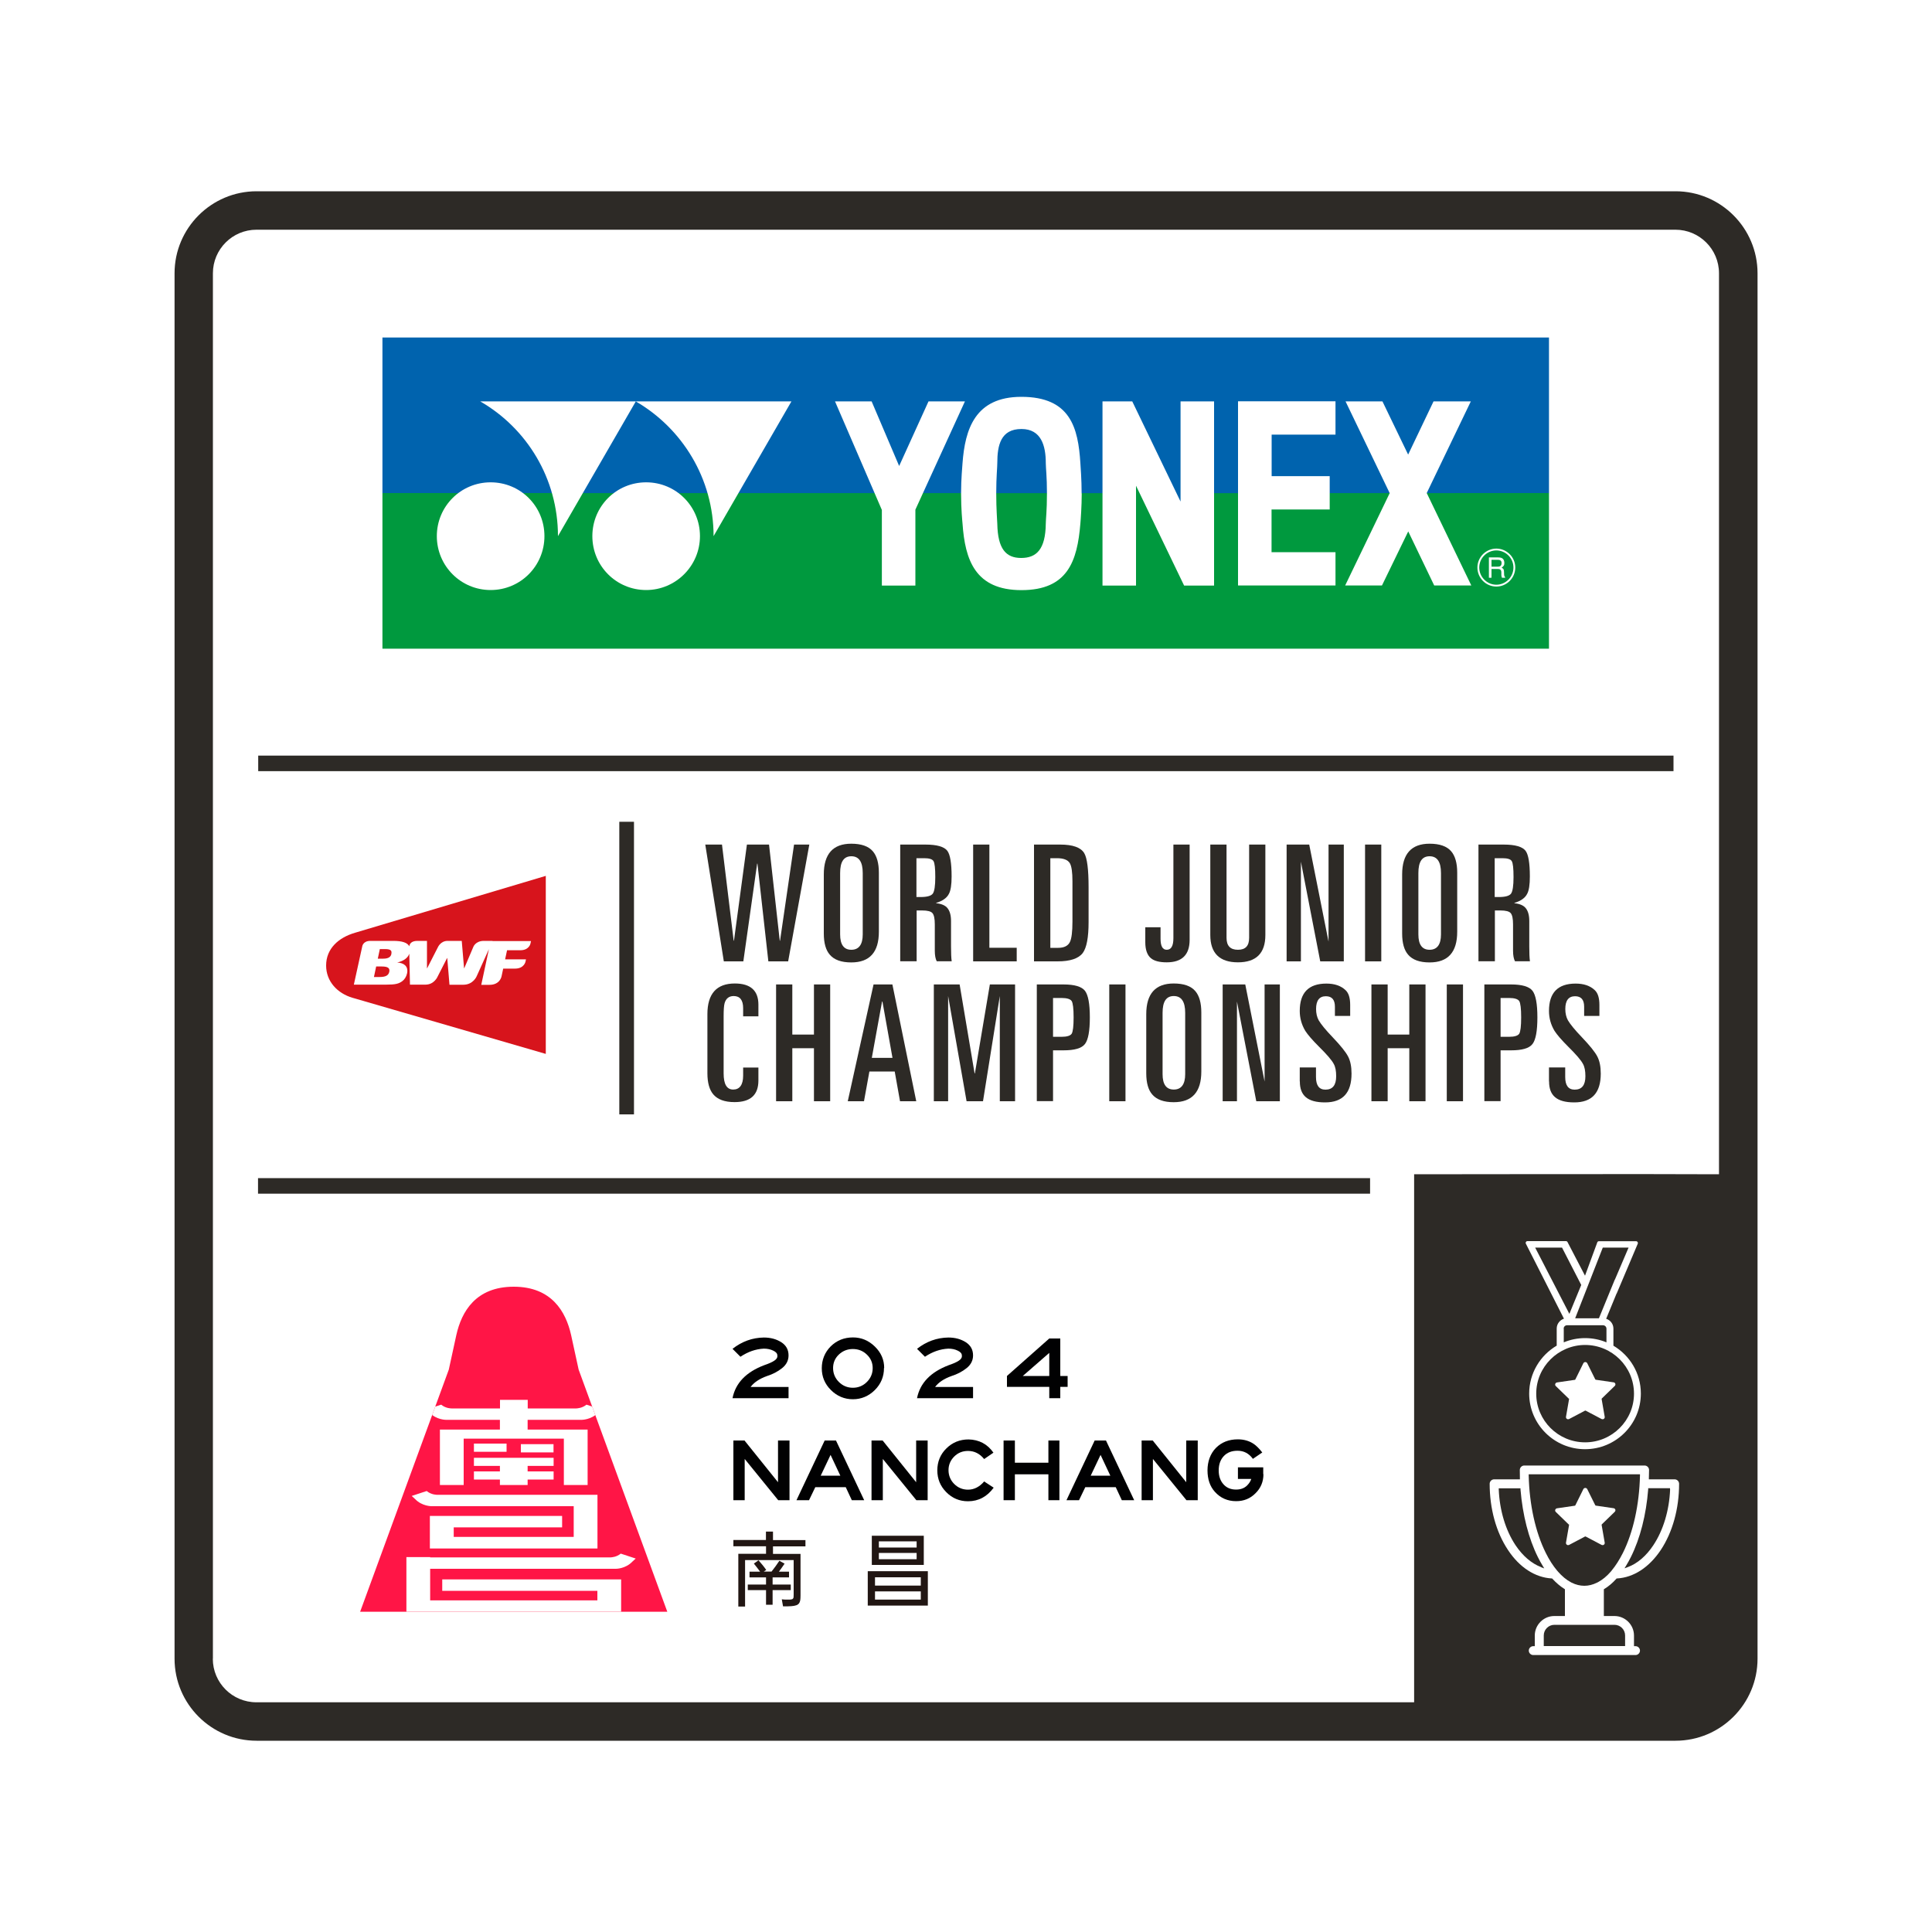 <?xml version="1.0" encoding="UTF-8"?>
<svg id="Layer_1" data-name="Layer 1" xmlns="http://www.w3.org/2000/svg" xmlns:xlink="http://www.w3.org/1999/xlink" version="1.1" viewBox="0 0 200 200">
  <defs>
    <style>
      .cls-1 {
        fill: #00993e;
      }

      .cls-1, .cls-2, .cls-3, .cls-4, .cls-5, .cls-6, .cls-7, .cls-8, .cls-9 {
        stroke-width: 0px;
      }

      .cls-10 {
        clip-path: url(#clippath);
      }

      .cls-2 {
        fill: none;
      }

      .cls-3 {
        fill: #211613;
      }

      .cls-4 {
        fill: #0063ae;
      }

      .cls-5 {
        fill: #ff1546;
      }

      .cls-6 {
        fill: #2d2a26;
      }

      .cls-7 {
        fill: #d7141c;
      }

      .cls-8 {
        fill: #010102;
      }

      .cls-9 {
        fill: #fff;
      }
    </style>
    <clipPath id="clippath">
      <path class="cls-2" d="M69.07,166.85h-15.89s-15.9,0-15.9,0l9.18-25.07.78-3.58c.54-2.42,2.01-5,5.94-5s5.4,2.59,5.94,5l.78,3.58,9.18,25.07Z"/>
    </clipPath>
  </defs>
  <rect class="cls-9" width="200" height="200"/>
  <g>
    <path class="cls-9" d="M26.56,184.43c-7.01,0-12.72-5.71-12.72-12.72V28.29c0-7.01,5.71-12.72,12.72-12.72h146.89c7.01,0,12.72,5.71,12.72,12.72v143.42c0,7.01-5.71,12.72-12.72,12.72H26.56Z"/>
    <path class="cls-6" d="M173.44,19.8H26.56c-4.68,0-8.49,3.81-8.49,8.49v143.42c0,4.68,3.81,8.49,8.49,8.49h146.89c4.68,0,8.49-3.81,8.49-8.49V28.29c0-4.68-3.81-8.49-8.49-8.49ZM22.04,171.71V28.29c0-2.49,2.02-4.51,4.51-4.51h146.89c2.49,0,4.51,2.02,4.51,4.51v93.27c-5.27-.04-31.25,0-31.56,0v54.66s-119.85,0-119.85,0c-2.49,0-4.51-2.02-4.51-4.51Z"/>
    <rect class="cls-6" x="99.19" y="5.77" width="1.61" height="146.51" transform="translate(179.01 -20.97) rotate(90)"/>
    <rect class="cls-6" x="83.46" y="65.21" width="1.61" height="115.12" transform="translate(207.04 38.5) rotate(90)"/>
    <g>
      <g>
        <path class="cls-7" d="M56.5,90.67l-19.72,5.88c-1.74.5-3.02,1.65-3.02,3.4,0,1.65,1.17,2.88,2.73,3.34h0c.28.08,20.01,5.81,20.01,5.81v-18.42Z"/>
        <path class="cls-9" d="M50.98,97.4h-.89c-.87,0-1.09.62-1.09.62l-.94,2.21h-.02l-.24-2.83h-1.47c-.71,0-.99.64-.99.64l-1.12,2.19h-.02v-2.83h-1c-.66,0-.81.36-.83.56-.19-.37-.72-.56-1.66-.56h-2.37c-.77,0-.84.57-.84.57l-.87,3.96h3.35c.98,0,1.3-.1,1.65-.35.24-.17.43-.46.51-.82.16-.78-.39-1.09-1.02-1.12h0c.57-.14,1.07-.4,1.25-.91l.07,3.2h1.6c.92,0,1.26-.83,1.26-.83l.98-1.92h.02l.23,2.76h1.43c1.04,0,1.39-.89,1.39-.89l1.26-2.79-.79,3.69h.85c1.1,0,1.25-.88,1.25-.88l.17-.8h1.23c.94,0,1.08-.72,1.08-.72l.05-.24h-2.16l.2-.94h1.36c.93,0,1.06-.68,1.06-.68l.06-.27h-3.98ZM40.3,100.59c-.08.38-.36.55-1.02.55h-.57l.23-1.09h.57c.66,0,.86.17.79.55M40.52,98.74c-.06.3-.28.5-.84.5h-.57l.21-.99h.56c.6,0,.7.18.63.5"/>
      </g>
      <rect class="cls-6" x="64.11" y="85.07" width="1.52" height="30.29"/>
    </g>
    <g>
      <path class="cls-9" d="M167.02,139.31v-1.77c0-.48-.31-.88-.75-1.02l1.07-2.6s.02-.01.02-.02l2.18-5.15c.05-.12-.04-.26-.17-.26h-3.85c-.08,0-.15.05-.17.12l-1.27,3.45-1.81-3.48c-.03-.06-.09-.1-.16-.1h-3.99c-.14,0-.23.14-.16.27l3.94,7.76c-.43.14-.75.54-.75,1.02v1.77c-1.7,1-2.85,2.85-2.85,4.96,0,3.18,2.59,5.76,5.78,5.76s5.78-2.58,5.78-5.76c0-2.11-1.14-3.95-2.85-4.96ZM165.91,129.15h2.68l-1.41,3.3s-.02.01-.02.02l-1.64,4h-2.46c.12-.29,1.63-4.17,2.86-7.32ZM158.92,129.15h2.78l1.99,3.87-1.23,2.99-3.54-6.86ZM161.87,137.54c0-.2.16-.35.35-.35h3.72c.2,0,.36.16.36.36v1.41c-.69-.29-1.45-.44-2.21-.44h0c-.77,0-1.52.15-2.21.44v-1.41ZM164.09,149.31c-2.79,0-5.06-2.26-5.06-5.04s2.29-5.04,5.06-5.04h0c2.79,0,5.06,2.26,5.06,5.04s-2.27,5.04-5.06,5.04Z"/>
      <g>
        <path class="cls-9" d="M173.36,153.14h-2.67v-.12c.01-.28.02-.56.02-.85,0-.25-.21-.46-.46-.46h-12.46c-.25,0-.46.21-.46.46,0,.28,0,.57.01.85v.12s-2.67,0-2.67,0c-.25,0-.46.21-.46.46,0,2.58.67,5.02,1.9,6.86,1.19,1.8,2.8,2.84,4.52,2.94h.05s.03.04.03.04c.39.42.8.77,1.23,1.04l.06.04v2.77h-1.1c-1.11,0-2.02.91-2.02,2.02v1.1h-.16c-.25,0-.46.21-.46.46s.21.46.46.46h10.59c.25,0,.46-.21.46-.46s-.21-.46-.46-.46h-.16v-1.1c0-1.11-.91-2.02-2.02-2.02h-1.1v-2.77l.06-.04c.43-.26.84-.61,1.23-1.04l.03-.04h.05c1.72-.1,3.32-1.15,4.52-2.94,1.22-1.84,1.9-4.27,1.9-6.86,0-.25-.21-.46-.46-.46ZM159.54,162.23c-1-.38-1.91-1.16-2.66-2.28-1.02-1.54-1.64-3.58-1.73-5.76v-.12s2.25,0,2.25,0v.11c.22,2.66.84,5.08,1.8,7.01.15.31.32.6.48.87l.18.3-.33-.12ZM167.13,168.2c.6,0,1.1.49,1.1,1.1v1.1h-8.42v-1.1c0-.6.49-1.1,1.1-1.1h6.23ZM166.83,162.6s-.05.05-.07.08c-.43.5-.89.87-1.36,1.12h-.01s-.04.02-.06.03c-.44.22-.88.33-1.32.33s-.88-.11-1.31-.32c-.03-.02-.05-.03-.07-.04-.48-.25-.93-.63-1.36-1.12-.02-.04-.05-.06-.07-.08-.43-.51-.83-1.13-1.18-1.84-1.07-2.14-1.7-4.99-1.77-8.02v-.12s11.52,0,11.52,0v.12c-.07,3.03-.7,5.88-1.77,8.02-.36.71-.75,1.33-1.17,1.83ZM172.89,154.19c-.09,2.17-.71,4.22-1.73,5.76-.74,1.12-1.66,1.91-2.66,2.28l-.33.12.18-.3c.17-.28.33-.57.48-.87.96-1.93,1.58-4.35,1.79-7.01v-.11h2.26v.12Z"/>
        <path class="cls-9" d="M162.41,157.8s.02.04.02.06l-.32,1.84c-.01.08.02.16.09.21.07.05.15.05.23.02l1.65-.87s.05-.01.07,0l1.65.87s.07.02.1.02c.04,0,.09-.01.13-.04.07-.05.1-.13.09-.21l-.32-1.84s0-.05.02-.06l1.34-1.3c.06-.06.08-.14.06-.22-.03-.08-.09-.14-.18-.15l-1.85-.27s-.04-.02-.05-.04l-.83-1.67c-.04-.07-.11-.12-.2-.12s-.16.05-.2.12l-.83,1.68s-.03.04-.05.04l-1.85.27c-.08.01-.15.07-.18.15-.03.08,0,.17.05.22l1.34,1.3Z"/>
      </g>
      <path class="cls-9" d="M162.41,144.77s.02.04.02.06l-.32,1.84c-.01.08.02.16.09.21.07.05.15.05.23.02l1.65-.87s.05-.01.07,0l1.65.87s.07.02.1.02c.04,0,.09-.01.13-.04.07-.05.1-.13.09-.21l-.32-1.84s0-.05.02-.06l1.34-1.3c.06-.06.08-.14.06-.22-.03-.08-.09-.14-.18-.15l-1.85-.27s-.04-.02-.05-.04l-.83-1.67c-.04-.07-.11-.12-.2-.12s-.16.05-.2.12l-.83,1.68s-.03.04-.05.04l-1.85.27c-.08.01-.15.07-.18.15-.03.08,0,.17.05.22l1.34,1.3Z"/>
    </g>
    <g>
      <path class="cls-6" d="M74.93,99.52l-1.92-12.09h1.73l1.21,9.95h.03l1.34-9.95h2.29l1.11,9.95h.03l1.45-9.95h1.58l-2.19,12.09h-2.05l-1.13-10.12h-.03l-1.43,10.12h-2.03Z"/>
      <path class="cls-6" d="M85.28,96.63v-6.11c0-2.12.95-3.18,2.84-3.18,1.04,0,1.79.26,2.24.79.41.48.62,1.22.62,2.21v6.11c0,2.12-.95,3.18-2.86,3.18-1.03,0-1.77-.27-2.22-.8-.41-.47-.62-1.2-.62-2.19ZM86.97,90.38v6.35c0,1.06.39,1.59,1.16,1.59s1.18-.53,1.18-1.59v-6.35c0-1.16-.39-1.74-1.18-1.74s-1.16.58-1.16,1.74Z"/>
      <path class="cls-6" d="M93.19,99.52v-12.09s2.61,0,2.61,0c1.19,0,1.95.22,2.27.65.29.39.44,1.27.44,2.65,0,.86-.09,1.47-.29,1.82-.21.41-.65.72-1.31.92v.03c.56.06.96.23,1.19.53.23.3.35.73.35,1.31v2.63c0,.69.02,1.21.07,1.54h-1.55c-.13-.25-.2-.61-.2-1.09v-2.73c0-.58-.08-.97-.24-1.16-.16-.19-.52-.28-1.07-.28h-.57v5.26s-1.68,0-1.68,0ZM94.87,88.84v4.02h.44c.66,0,1.08-.12,1.25-.35.17-.23.26-.8.26-1.71s-.06-1.44-.18-1.65c-.12-.21-.44-.31-.97-.31h-.81Z"/>
      <path class="cls-6" d="M100.74,99.52v-12.09s1.68,0,1.68,0v10.68h2.83v1.41h-4.51Z"/>
      <path class="cls-6" d="M107.04,99.52v-12.09s2.71,0,2.71,0c1.31,0,2.14.3,2.49.89.3.5.45,1.68.45,3.53v3.6c0,1.59-.2,2.65-.6,3.2-.44.58-1.31.87-2.61.87h-2.44ZM108.73,88.84v9.28h.81c.61,0,1.01-.2,1.21-.59.18-.36.27-1.07.27-2.14v-4.15c0-.95-.09-1.57-.27-1.88-.21-.35-.66-.52-1.34-.52h-.67Z"/>
      <path class="cls-6" d="M118.56,97.55v-1.56h1.58v1.19c0,.76.21,1.14.64,1.14.46,0,.69-.4.69-1.21v-9.68s1.68,0,1.68,0v9.86c0,1.55-.79,2.33-2.37,2.33-.75,0-1.29-.14-1.63-.42-.39-.32-.59-.88-.59-1.66Z"/>
      <path class="cls-6" d="M130.99,87.43v9.36c0,1.89-.95,2.83-2.84,2.83s-2.86-.94-2.86-2.83v-9.36s1.68,0,1.68,0v9.65c0,.83.39,1.24,1.18,1.24s1.16-.41,1.16-1.24v-9.65s1.68,0,1.68,0Z"/>
      <path class="cls-6" d="M133.19,99.52v-12.09s2.34,0,2.34,0l2,10.05v-10.05s1.58,0,1.58,0v12.09s-2.44,0-2.44,0l-2-10.32v10.32s-1.48,0-1.48,0Z"/>
      <path class="cls-6" d="M141.31,99.52v-12.09s1.68,0,1.68,0v12.09s-1.68,0-1.68,0Z"/>
      <path class="cls-6" d="M145.15,96.63v-6.11c0-2.12.95-3.18,2.84-3.18,1.04,0,1.79.26,2.24.79.41.48.62,1.22.62,2.21v6.11c0,2.12-.95,3.18-2.86,3.18-1.03,0-1.77-.27-2.22-.8-.41-.47-.62-1.2-.62-2.19ZM146.83,90.38v6.35c0,1.06.39,1.59,1.16,1.59s1.18-.53,1.18-1.59v-6.35c0-1.16-.39-1.74-1.18-1.74s-1.16.58-1.16,1.74Z"/>
      <path class="cls-6" d="M153.05,99.52v-12.09s2.61,0,2.61,0c1.19,0,1.95.22,2.27.65.29.39.44,1.27.44,2.65,0,.86-.09,1.47-.29,1.82-.21.41-.65.72-1.31.92v.03c.56.06.96.23,1.19.53.23.3.35.73.35,1.31v2.63c0,.69.02,1.21.07,1.54h-1.55c-.13-.25-.2-.61-.2-1.09v-2.73c0-.58-.08-.97-.24-1.16-.16-.19-.52-.28-1.07-.28h-.57v5.26s-1.68,0-1.68,0ZM154.73,88.84v4.02h.44c.66,0,1.08-.12,1.25-.35.17-.23.26-.8.26-1.71s-.06-1.44-.18-1.65c-.12-.21-.44-.31-.97-.31h-.81Z"/>
      <path class="cls-6" d="M73.23,111.1v-6.11c0-2.12.95-3.18,2.84-3.18,1.62,0,2.44.73,2.44,2.19v1.21h-1.58v-.84c0-.84-.33-1.26-.98-1.26-.48,0-.8.25-.94.74-.07.25-.1.69-.1,1.34v5.93c0,1.12.33,1.67.99,1.67s1.03-.48,1.03-1.44v-.84h1.58v1.34c0,1.5-.82,2.24-2.47,2.24-1.02,0-1.75-.27-2.2-.8-.4-.47-.61-1.2-.61-2.19Z"/>
      <path class="cls-6" d="M80.34,114v-12.09s1.68,0,1.68,0v5.19h2.24v-5.19h1.68v12.09s-1.68,0-1.68,0v-5.49h-2.24v5.49s-1.68,0-1.68,0Z"/>
      <path class="cls-6" d="M87.76,114l2.67-12.09h1.95l2.47,12.09h-1.68l-.55-3.08h-2.62l-.56,3.08h-1.68ZM91.31,103.68l-1.06,5.83h2.14l-1.04-5.83h-.03Z"/>
      <path class="cls-6" d="M96.67,114v-12.09s2.67,0,2.67,0l1.55,9.21h.03l1.55-9.21h2.61v12.09s-1.58,0-1.58,0v-10.89s-1.74,10.89-1.74,10.89h-1.7l-1.91-10.89v10.89s-1.48,0-1.48,0Z"/>
      <path class="cls-6" d="M107.33,114v-12.09s2.77,0,2.77,0c1.13,0,1.87.22,2.21.65.34.44.51,1.36.51,2.76s-.17,2.33-.51,2.76c-.34.44-1.08.65-2.21.65h-1.09v5.26s-1.68,0-1.68,0ZM109.01,103.31v4.02h.87c.57,0,.92-.11,1.06-.32.13-.21.2-.78.2-1.69s-.07-1.48-.2-1.69c-.14-.21-.49-.32-1.06-.32h-.87Z"/>
      <path class="cls-6" d="M114.83,114v-12.09s1.68,0,1.68,0v12.09s-1.68,0-1.68,0Z"/>
      <path class="cls-6" d="M118.66,111.1v-6.11c0-2.12.95-3.18,2.84-3.18,1.04,0,1.79.26,2.24.79.41.48.62,1.22.62,2.21v6.11c0,2.12-.95,3.18-2.86,3.18-1.03,0-1.77-.27-2.22-.8-.41-.47-.62-1.2-.62-2.19ZM120.35,104.85v6.35c0,1.06.39,1.59,1.16,1.59s1.18-.53,1.18-1.59v-6.35c0-1.16-.39-1.74-1.18-1.74s-1.16.58-1.16,1.74Z"/>
      <path class="cls-6" d="M126.57,114v-12.09s2.34,0,2.34,0l2,10.05v-10.05s1.58,0,1.58,0v12.09s-2.44,0-2.44,0l-2-10.32v10.32s-1.48,0-1.48,0Z"/>
      <path class="cls-6" d="M134.55,111.94v-1.44h1.68v.99c0,.87.32,1.31.98,1.31.74,0,1.11-.46,1.11-1.39,0-.55-.08-.97-.25-1.27-.2-.39-.72-.99-1.55-1.81-.66-.66-1.13-1.2-1.4-1.62-.38-.64-.57-1.32-.57-2.06,0-1.89.92-2.83,2.76-2.83.83,0,1.49.22,1.97.67.33.3.49.81.49,1.54v1.14h-1.58v-.95c0-.73-.31-1.09-.94-1.09-.67,0-1.01.44-1.01,1.32,0,.45.09.84.27,1.17.24.41.72,1,1.45,1.76.82.86,1.35,1.52,1.59,1.98.24.46.36,1.05.36,1.78,0,1.99-.91,2.98-2.74,2.98s-2.61-.72-2.61-2.16Z"/>
      <path class="cls-6" d="M141.97,114v-12.09s1.68,0,1.68,0v5.19h2.24v-5.19h1.68v12.09s-1.68,0-1.68,0v-5.49h-2.24v5.49s-1.68,0-1.68,0Z"/>
      <path class="cls-6" d="M149.77,114v-12.09s1.68,0,1.68,0v12.09s-1.68,0-1.68,0Z"/>
      <path class="cls-6" d="M153.66,114v-12.09s2.77,0,2.77,0c1.13,0,1.87.22,2.21.65.34.44.51,1.36.51,2.76s-.17,2.33-.51,2.76c-.34.44-1.08.65-2.21.65h-1.09v5.26s-1.68,0-1.68,0ZM155.34,103.31v4.02h.87c.57,0,.92-.11,1.06-.32.13-.21.2-.78.2-1.69s-.07-1.48-.2-1.69c-.14-.21-.49-.32-1.06-.32h-.87Z"/>
      <path class="cls-6" d="M160.35,111.94v-1.44h1.68v.99c0,.87.32,1.31.98,1.31.74,0,1.11-.46,1.11-1.39,0-.55-.08-.97-.25-1.27-.2-.39-.72-.99-1.55-1.81-.66-.66-1.13-1.2-1.4-1.62-.38-.64-.57-1.32-.57-2.06,0-1.89.92-2.83,2.76-2.83.83,0,1.49.22,1.97.67.33.3.49.81.49,1.54v1.14h-1.58v-.95c0-.73-.31-1.09-.94-1.09-.67,0-1.01.44-1.01,1.32,0,.45.09.84.27,1.17.24.41.72,1,1.45,1.76.82.86,1.35,1.52,1.59,1.98.24.46.36,1.05.36,1.78,0,1.99-.91,2.98-2.74,2.98s-2.61-.72-2.61-2.16Z"/>
    </g>
    <g>
      <rect class="cls-2" x="31.54" y="26.89" width="136.86" height="48.3"/>
      <polygon class="cls-1" points="39.59 51.04 115.99 50.93 115.99 43.8 123.86 58.69 123.86 50.93 160.35 51.04 160.35 67.15 39.59 67.15 39.59 51.04"/>
      <polygon class="cls-4" points="123.86 51.05 160.35 51.04 160.35 34.94 39.59 34.94 39.59 51.04 115.99 51.05 115.99 43.92 123.86 58.81 123.86 51.05"/>
      <path class="cls-9" d="M66.89,61.08c-3.09,0-5.57-2.49-5.57-5.58s2.48-5.57,5.57-5.57,5.57,2.49,5.57,5.57-2.51,5.58-5.57,5.58M81.92,41.55h-16.11c4.8,2.78,8.06,7.99,8.06,13.95l8.06-13.95ZM65.82,41.55h-16.11c4.83,2.78,8.05,7.99,8.05,13.95l8.06-13.95M50.79,61.08c3.09,0,5.57-2.49,5.57-5.58s-2.48-5.57-5.57-5.57-5.57,2.49-5.57,5.57,2.48,5.58,5.57,5.58"/>
      <path class="cls-9" d="M111.98,51.09c0,1.26-.1,2.66-.14,3.11-.32,3.89-1.31,6.89-6.1,6.89s-5.84-3.13-6.1-6.89c-.02-.23-.15-1.44-.15-3.14,0-1.52.13-2.73.15-3.12.26-3.48,1.28-6.86,6.09-6.86,5.1,0,5.88,3.23,6.11,6.86.02.36.13,1.69.13,3.15M108.38,51.06c0-1.74-.12-2.61-.12-3.12,0-1.81-.48-3.53-2.52-3.53-2.15,0-2.5,1.69-2.5,3.53,0,.48-.11,1.41-.11,3.12s.1,2.75.11,3.17c.05,2.59.89,3.53,2.47,3.53s2.52-.88,2.55-3.56c0-.46.12-1.29.12-3.14M96.12,41.55l-3.04,6.69-2.85-6.69h-3.79l4.85,11.24v7.83h3.47v-7.86l5.13-11.21h-3.77ZM128.16,41.55v19.06h10.09v-3.45h-6.62v-4.42h6.02v-3.45h-6.01v-4.3h6.61v-3.45h-10.09ZM147.69,51.05l4.57-9.5h-3.86s-2.63,5.51-2.63,5.51l-2.66-5.51h-3.82s4.57,9.5,4.57,9.5l-4.61,9.56h3.81s2.72-5.6,2.72-5.6l2.69,5.6h3.84l-4.61-9.56ZM122.21,41.55v10.37l-5-10.37h-3.08v19.07h3.47v-10.34l4.98,10.34h3.1v-19.07h-3.47Z"/>
      <path class="cls-9" d="M152.94,58.75c0-1.08.89-1.96,1.96-1.96s1.96.88,1.96,1.96-.88,1.97-1.96,1.97-1.96-.89-1.96-1.97M154.9,60.53c.97,0,1.77-.8,1.77-1.78s-.8-1.77-1.77-1.77-1.77.8-1.77,1.77.8,1.78,1.77,1.78M154.4,57.94v.72h.65c.18,0,.36-.04.39-.31.04-.36-.22-.4-.39-.4h-.65ZM154.13,57.7h.92c.33,0,.65.06.68.54.01.28-.07.37-.28.52.22.14.24.19.25.54,0,.27.02.37.11.44v.07h-.33c-.04-.1-.05-.18-.06-.27-.02-.25.1-.64-.35-.64h-.67v.91h-.27v-2.1Z"/>
    </g>
    <g>
      <g>
        <path class="cls-8" d="M81.73,155.3h-1.17l-3.47-4.27v4.27h-1.17v-6.18h1.15l3.47,4.32v-4.32h1.19v6.18Z"/>
        <path class="cls-8" d="M89.48,155.3h-1.3l-.63-1.35h-3.15l-.65,1.35h-1.3l2.92-6.18h1.17l2.92,6.18ZM86.99,152.76l-1.01-2.15-1.02,2.15h2.04Z"/>
        <path class="cls-8" d="M96.03,155.3h-1.17l-3.47-4.27v4.27h-1.17v-6.18h1.15l3.47,4.32v-4.32h1.19v6.18Z"/>
        <path class="cls-8" d="M102.86,154.01c-.68.93-1.57,1.4-2.65,1.4-.88,0-1.63-.31-2.25-.94-.62-.62-.93-1.38-.93-2.26s.31-1.66.94-2.27c.62-.62,1.39-.93,2.29-.93,1.09.02,1.96.48,2.58,1.37l-.96.66c-.46-.56-1.01-.84-1.67-.84-.56,0-1.04.19-1.43.58-.39.39-.59.86-.59,1.41s.2,1.04.59,1.43c.39.39.87.59,1.43.59.62,0,1.18-.28,1.67-.85l.98.64Z"/>
        <path class="cls-8" d="M109.67,155.3h-1.14v-2.68h-3.47v2.68h-1.17v-6.18h1.17v2.3h3.47v-2.3h1.14v6.18Z"/>
        <path class="cls-8" d="M117.43,155.3h-1.3l-.63-1.35h-3.15l-.65,1.35h-1.3l2.92-6.18h1.17l2.92,6.18ZM114.94,152.76l-1.01-2.15-1.02,2.15h2.04Z"/>
        <path class="cls-8" d="M123.99,155.3h-1.17l-3.47-4.27v4.27h-1.17v-6.18h1.15l3.47,4.32v-4.32h1.19v6.18Z"/>
        <path class="cls-8" d="M130.79,152.61c0,.77-.27,1.43-.82,1.97-.54.55-1.21.82-2,.82-.89,0-1.62-.32-2.2-.96-.52-.57-.77-1.32-.77-2.23s.29-1.73.87-2.32c.58-.59,1.34-.89,2.27-.89.63,0,1.18.16,1.64.47.28.19.58.49.89.89l-.97.66c-.41-.56-.93-.84-1.59-.84-.6,0-1.07.18-1.42.55-.35.37-.53.86-.53,1.49,0,.58.16,1.06.49,1.43.33.37.76.55,1.31.55s.97-.19,1.27-.57c.12-.14.23-.32.3-.53h-1.38v-1.2h2.62v.7Z"/>
      </g>
      <g>
        <path class="cls-3" d="M79.29,159.43v-.88h.73v.88h3.36v.65h-3.36v.78h2.85v4.3c0,.2-.01.37-.03.5-.02.13-.07.24-.13.33-.07.08-.16.15-.29.19-.13.04-.29.08-.5.09-.14.01-.29.02-.45.02-.16,0-.3,0-.41,0l-.13-.73c.09.01.21.02.34.03.13,0,.25,0,.34,0,.13,0,.24,0,.31-.02.07-.01.13-.03.16-.07.04-.04.06-.09.07-.16,0-.07.01-.16.01-.28v-3.56h-5.03v4.81h-.7v-5.46h2.87v-.78h-3.38v-.65h3.38ZM78.68,162.69c-.11-.14-.21-.28-.31-.41-.1-.13-.21-.27-.33-.42l.48-.34c.14.16.28.32.41.48.13.16.26.33.39.52l-.26.17h.81c.14-.18.28-.37.43-.57.14-.2.27-.39.38-.55l.54.3c-.09.14-.19.28-.29.42-.1.14-.2.28-.3.41h1.05v.59h-1.7v.74h1.88v.58h-1.88v1.51h-.68v-1.51h-1.89v-.58h1.89v-.74h-1.71v-.59h1.09Z"/>
        <path class="cls-3" d="M96.05,162.65v3.56h-6.22v-3.56h6.22ZM95.63,158.98v3.02h-5.38v-3.02h5.38ZM90.58,164.14h4.74v-.86h-4.74v.86ZM95.32,165.59v-.85h-4.74v.85h4.74ZM90.98,160.2h3.91v-.64h-3.91v.64ZM94.89,161.41v-.65h-3.91v.65h3.91Z"/>
      </g>
      <g>
        <path class="cls-8" d="M81.63,144.74h-5.8c.31-1.57,1.41-2.71,3.29-3.42.44-.15.79-.3,1.03-.46.25-.16.35-.34.32-.55,0-.19-.14-.36-.42-.49-.28-.14-.61-.21-.98-.21-.84.04-1.64.32-2.42.84l-.82-.82c.97-.76,2.04-1.15,3.24-1.17.7,0,1.29.16,1.8.48.5.32.76.77.76,1.37,0,.52-.22.96-.67,1.32-.45.36-.97.63-1.57.82-.78.28-1.34.66-1.69,1.13h3.93v1.17Z"/>
        <path class="cls-8" d="M91.51,141.62c0,.89-.32,1.65-.95,2.28-.64.63-1.4.95-2.27.95s-1.64-.32-2.27-.95c-.64-.63-.95-1.39-.95-2.26s.31-1.65.93-2.27c.62-.61,1.39-.92,2.3-.92.86,0,1.61.31,2.26.94.65.63.97,1.37.97,2.22ZM90.34,141.62c0-.54-.2-1.01-.6-1.39-.4-.39-.89-.58-1.45-.58s-1.05.19-1.45.57c-.4.38-.6.85-.6,1.4s.2,1.04.6,1.44c.4.4.89.6,1.45.6s1.05-.2,1.45-.6c.4-.4.6-.88.6-1.44Z"/>
        <path class="cls-8" d="M100.73,144.74h-5.8c.31-1.57,1.41-2.71,3.29-3.42.44-.15.79-.3,1.03-.46.25-.16.35-.34.32-.55,0-.19-.14-.36-.42-.49-.28-.14-.61-.21-.98-.21-.84.04-1.64.32-2.42.84l-.82-.82c.97-.76,2.04-1.15,3.24-1.17.7,0,1.29.16,1.8.48.5.32.76.77.76,1.37,0,.52-.22.96-.67,1.32-.45.36-.97.63-1.57.82-.78.28-1.34.66-1.69,1.13h3.93v1.17Z"/>
        <path class="cls-8" d="M110.52,143.57h-.76v1.17h-1.14v-1.17h-4.38v-1.13l4.38-3.88h1.14v3.88h.76v1.13ZM108.62,142.44v-2.39l-2.74,2.39h2.74Z"/>
      </g>
      <g class="cls-10">
        <path class="cls-5" d="M69.07,166.85h-15.89s-15.9,0-15.9,0l9.18-25.07.78-3.58c.54-2.42,2.01-5,5.94-5s5.4,2.59,5.94,5l.78,3.58,9.18,25.07Z"/>
        <g>
          <path class="cls-9" d="M44.53,165.67v-3.27h19.23s.98.01,1.69-.73l.36-.33-1.55-.51c-.44.36-.93.38-1.05.39h-.02s-.01,0-.01,0h-1.64s-17.01,0-17.01,0v-.03h-2.46v5.65h22.23v-3.34h-18.52v1.18h16.06v.99h-17.31Z"/>
          <polygon class="cls-9" points="57.31 151.75 57.31 150.91 49.06 150.91 49.06 151.75 51.75 151.75 51.75 152.32 49.06 152.32 49.06 153.16 51.75 153.16 51.75 153.73 54.62 153.73 54.62 153.16 57.31 153.16 57.31 152.32 54.62 152.32 54.62 151.75 57.31 151.75"/>
          <rect class="cls-9" x="49.06" y="149.44" width="3.38" height=".85"/>
          <rect class="cls-9" x="53.92" y="149.5" width="3.38" height=".85"/>
          <path class="cls-9" d="M44.67,155.92h14.72v3.18h-12.42v-.99h11.22v-1.18h-13.69v3.37h17.35v-5.56h-16.6s-.58.02-1.08-.39l-1.55.51.36.33c.71.74,1.69.73,1.69.73Z"/>
          <path class="cls-9" d="M46.16,146.98h5.59v1.01h-6.21v5.74h2.46v-4.8h10.37v4.8h2.46v-5.74h-6.21v-1.01h5.59s.98.01,1.69-.73l.36-.33-1.55-.51c-.44.36-.93.38-1.05.39h-.02s0,0,0,0h-1.64s-3.37,0-3.37,0v-.89h-2.87v.89h-3.37,0s-1.64,0-1.64,0c0,0-.58.02-1.08-.39l-1.55.51.36.33c.71.74,1.69.73,1.69.73Z"/>
        </g>
      </g>
    </g>
  </g>
</svg>